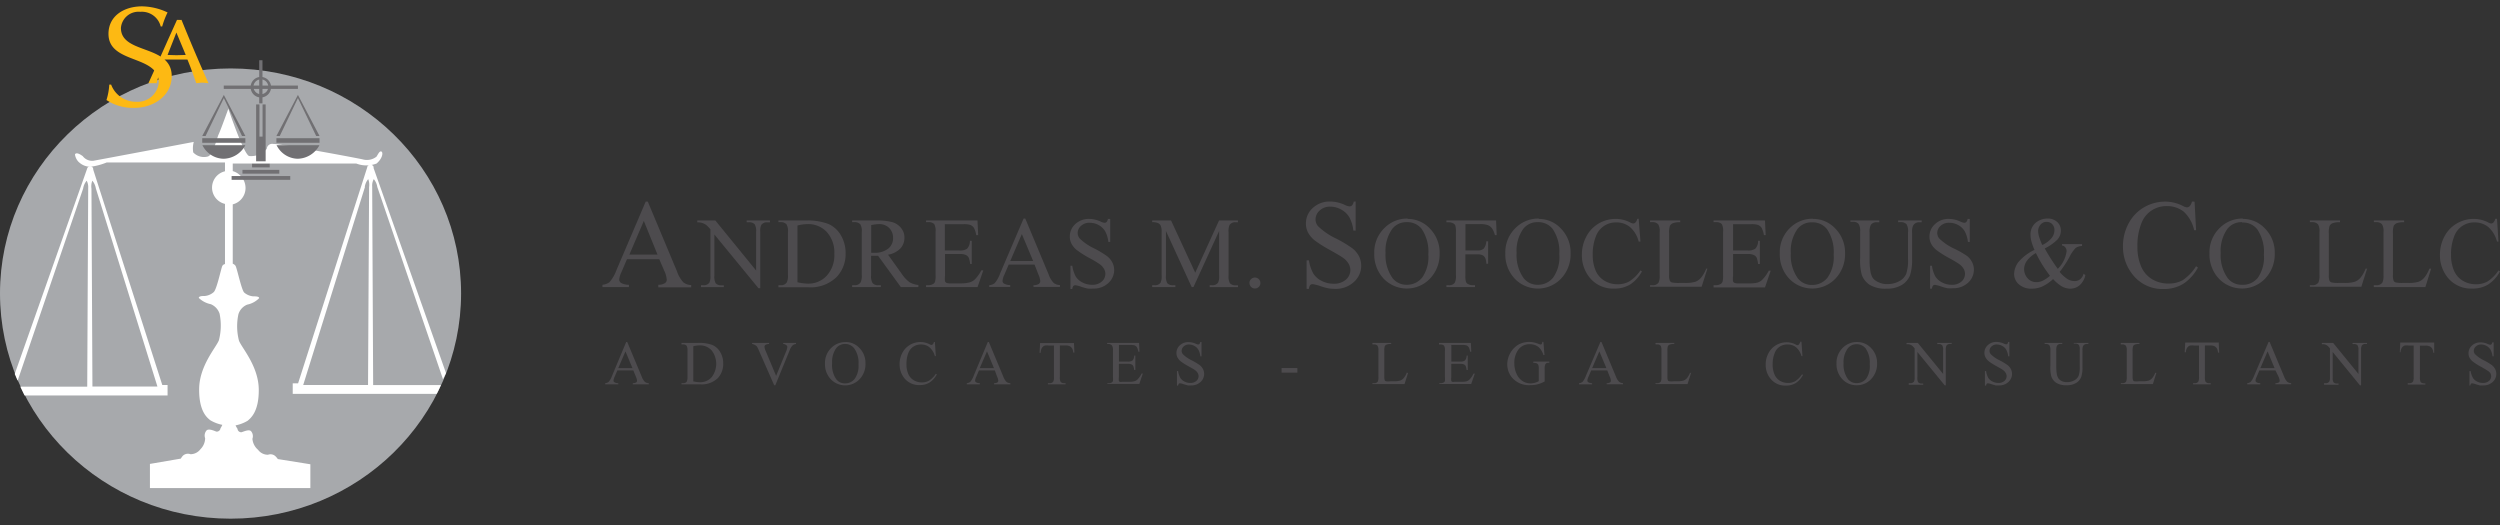 <svg id="Layer_1" data-name="Layer 1" xmlns="http://www.w3.org/2000/svg" viewBox="0 0 283.46 59.53"><rect x="0" y="0" width="283.46" height="59.53" fill="#333333" stroke="none"/><defs><style>.cls-1{fill:#4d4b4e;}.cls-2{fill:#a7a9ac;}.cls-3,.cls-4{fill:#fff;}.cls-4,.cls-5{fill-rule:evenodd;}.cls-5{fill:#fdb913;}.cls-6{fill:#717073;}</style></defs><title>Vector</title><path class="cls-1" d="M71.81,42H70l-0.32.74a1.18,1.18,0,0,0-.12.41,0.23,0.23,0,0,0,.1.19,0.88,0.88,0,0,0,.44.11v0.13H68.62V43.45A0.84,0.84,0,0,0,69,43.31a2.11,2.11,0,0,0,.39-0.68L71,38.78h0.12l1.63,3.9a1.8,1.8,0,0,0,.36.61,0.73,0.73,0,0,0,.45.16v0.13H71.75V43.45a0.71,0.71,0,0,0,.38-0.09,0.24,0.24,0,0,0,.1-0.19,1.48,1.48,0,0,0-.14-0.48Zm-0.1-.26-0.79-1.9-0.82,1.9h1.61Z"/><path class="cls-1" d="M77.27,43.58V43.45h0.18a0.46,0.46,0,0,0,.42-0.19,1.09,1.09,0,0,0,.08-0.51v-3a1,1,0,0,0-.1-0.55,0.51,0.51,0,0,0-.4-0.15H77.27V38.88h1.91a4.19,4.19,0,0,1,1.6.24,1.91,1.91,0,0,1,.88.8A2.45,2.45,0,0,1,82,41.21a2.35,2.35,0,0,1-.59,1.64,2.62,2.62,0,0,1-2,.73h-2.1Zm1.34-.34a3.59,3.59,0,0,0,.74.1,1.74,1.74,0,0,0,1.33-.56,2.48,2.48,0,0,0,0-3.06,1.78,1.78,0,0,0-1.36-.56,2.91,2.91,0,0,0-.71.1v4Z"/><path class="cls-1" d="M90.25,38.88V39a0.76,0.76,0,0,0-.38.16,1.43,1.43,0,0,0-.32.52l-1.64,4H87.78l-1.76-4a2.17,2.17,0,0,0-.19-0.38,0.6,0.6,0,0,0-.21-0.17A1,1,0,0,0,85.28,39V38.88H87.2V39a0.89,0.89,0,0,0-.42.11,0.25,0.25,0,0,0-.1.2,1.55,1.55,0,0,0,.16.54L88,42.62l1.11-2.72a1.81,1.81,0,0,0,.16-0.56,0.26,0.26,0,0,0-.1-0.19A0.66,0.66,0,0,0,88.86,39H88.8V38.88h1.45Z"/><path class="cls-1" d="M95.88,38.78a2.13,2.13,0,0,1,1.58.69,2.4,2.4,0,0,1,.67,1.73A2.47,2.47,0,0,1,97.46,43a2.26,2.26,0,0,1-3.26,0,2.47,2.47,0,0,1-.66-1.78,2.37,2.37,0,0,1,.76-1.82,2.24,2.24,0,0,1,1.58-.61M95.82,39a1.24,1.24,0,0,0-1,.47,2.64,2.64,0,0,0-.47,1.7A2.8,2.8,0,0,0,94.82,43a1.21,1.21,0,0,0,1,.47,1.36,1.36,0,0,0,1.09-.52,2.51,2.51,0,0,0,.43-1.63,2.83,2.83,0,0,0-.47-1.8A1.27,1.27,0,0,0,95.82,39"/><path class="cls-1" d="M106,38.78l0.11,1.6H106a2,2,0,0,0-.61-1,1.48,1.48,0,0,0-1-.32A1.48,1.48,0,0,0,103,40a3.34,3.34,0,0,0-.22,1.29,2.75,2.75,0,0,0,.2,1.1,1.54,1.54,0,0,0,.62.72,1.76,1.76,0,0,0,.93.25,1.63,1.63,0,0,0,.81-0.2,2.68,2.68,0,0,0,.77-0.78l0.11,0.07a2.45,2.45,0,0,1-.82.92,2.08,2.08,0,0,1-1.12.29,2.12,2.12,0,0,1-1.81-.87A2.47,2.47,0,0,1,102,41.3a2.71,2.71,0,0,1,.31-1.29,2.28,2.28,0,0,1,.87-0.91,2.33,2.33,0,0,1,1.21-.32,2.21,2.21,0,0,1,1,.25,0.55,0.55,0,0,0,.21.08,0.23,0.23,0,0,0,.16-0.07,0.51,0.51,0,0,0,.13-0.26H106Z"/><path class="cls-1" d="M112.8,42H111l-0.32.74a1.15,1.15,0,0,0-.12.41,0.23,0.23,0,0,0,.1.19,0.9,0.9,0,0,0,.44.11v0.13h-1.48V43.45a0.84,0.84,0,0,0,.38-0.14,2.13,2.13,0,0,0,.39-0.68L112,38.78h0.12l1.63,3.9a1.76,1.76,0,0,0,.36.61,0.73,0.73,0,0,0,.45.16v0.13h-1.85V43.45a0.72,0.72,0,0,0,.38-0.09,0.25,0.25,0,0,0,.1-0.19,1.46,1.46,0,0,0-.14-0.48Zm-0.1-.26-0.79-1.9-0.82,1.9h1.61Z"/><path class="cls-1" d="M121.77,38.88l0.05,1.1h-0.13a1.34,1.34,0,0,0-.1-0.42,0.7,0.7,0,0,0-.29-0.3,1,1,0,0,0-.47-0.09h-0.66v3.59a1,1,0,0,0,.09.54,0.52,0.52,0,0,0,.4.15h0.16v0.13h-2V43.45H119a0.48,0.48,0,0,0,.42-0.18,1,1,0,0,0,.08-0.5V39.18h-0.57a1.62,1.62,0,0,0-.47,0,0.65,0.65,0,0,0-.31.25A1,1,0,0,0,118,40h-0.13l0.06-1.1h3.83Z"/><path class="cls-1" d="M126.87,39.14V41h1a0.84,0.84,0,0,0,.53-0.12,0.78,0.78,0,0,0,.2-0.56h0.13v1.63h-0.13a1.93,1.93,0,0,0-.1-0.44,0.43,0.43,0,0,0-.2-0.19,1,1,0,0,0-.44-0.07h-1v1.55a1.51,1.51,0,0,0,0,.38,0.22,0.22,0,0,0,.1.11,0.59,0.59,0,0,0,.26,0h0.8a2.12,2.12,0,0,0,.58-0.06A0.82,0.82,0,0,0,129,43a2.66,2.66,0,0,0,.44-0.65h0.14l-0.4,1.18h-3.62V43.45h0.17a0.63,0.63,0,0,0,.31-0.08,0.27,0.27,0,0,0,.15-0.17,1.58,1.58,0,0,0,0-.45v-3a1,1,0,0,0-.09-0.55A0.54,0.54,0,0,0,125.7,39h-0.17V38.88h3.62l0.05,1h-0.13a1.63,1.63,0,0,0-.16-0.51,0.57,0.57,0,0,0-.26-0.21,1.64,1.64,0,0,0-.49-0.05h-1.29Z"/><path class="cls-1" d="M136.23,38.78V40.4h-0.13a2,2,0,0,0-.22-0.74,1.15,1.15,0,0,0-.46-0.44,1.28,1.28,0,0,0-.62-0.16,0.84,0.84,0,0,0-.59.22,0.67,0.67,0,0,0-.23.5,0.59,0.59,0,0,0,.15.39,3.77,3.77,0,0,0,1,.69,7.25,7.25,0,0,1,.9.54,1.35,1.35,0,0,1,.37.45,1.17,1.17,0,0,1,.13.54,1.21,1.21,0,0,1-.41.92,1.5,1.5,0,0,1-1.06.39,2.21,2.21,0,0,1-.38,0l-0.45-.13a2,2,0,0,0-.43-0.11,0.18,0.18,0,0,0-.14.05,0.41,0.41,0,0,0-.08.21h-0.13V42.07h0.13a2.29,2.29,0,0,0,.24.76,1.17,1.17,0,0,0,.46.42,1.45,1.45,0,0,0,.69.17,1,1,0,0,0,.68-0.23,0.71,0.71,0,0,0,.25-0.54,0.74,0.74,0,0,0-.1-0.35,1,1,0,0,0-.3-0.33c-0.09-.07-0.34-0.22-0.74-0.44a7.38,7.38,0,0,1-.86-0.54,1.46,1.46,0,0,1-.38-0.44,1.09,1.09,0,0,1-.13-0.53,1.16,1.16,0,0,1,.39-0.87,1.39,1.39,0,0,1,1-.36,2,2,0,0,1,.79.18,0.83,0.83,0,0,0,.27.09A0.21,0.21,0,0,0,136,39a0.42,0.42,0,0,0,.09-0.22h0.13Z"/><rect class="cls-1" x="145.31" y="41.73" width="1.79" height="0.52"/><path class="cls-1" d="M159.54,42.28l0.11,0-0.4,1.27h-3.64V43.45h0.18a0.47,0.47,0,0,0,.43-0.19,1.12,1.12,0,0,0,.07-0.51v-3a1,1,0,0,0-.1-0.55,0.51,0.51,0,0,0-.4-0.15h-0.18V38.88h2.13V39a1.32,1.32,0,0,0-.52.07,0.45,0.45,0,0,0-.21.18,1.59,1.59,0,0,0-.05.53v2.95a1,1,0,0,0,.05.39,0.27,0.27,0,0,0,.13.11,2.35,2.35,0,0,0,.54,0H158a2.51,2.51,0,0,0,.76-0.08,1,1,0,0,0,.4-0.28,2.27,2.27,0,0,0,.36-0.64"/><path class="cls-1" d="M164.56,39.14V41h1a0.84,0.84,0,0,0,.53-0.12,0.77,0.77,0,0,0,.2-0.56h0.13v1.63h-0.13a1.72,1.72,0,0,0-.1-0.44,0.42,0.42,0,0,0-.2-0.19,1,1,0,0,0-.44-0.07h-1v1.55a1.25,1.25,0,0,0,0,.38,0.22,0.22,0,0,0,.1.11,0.58,0.58,0,0,0,.26,0h0.8a2.13,2.13,0,0,0,.58-0.06,0.84,0.84,0,0,0,.35-0.22,2.65,2.65,0,0,0,.44-0.65h0.14l-0.41,1.18h-3.61V43.45h0.16a0.64,0.64,0,0,0,.32-0.08,0.27,0.27,0,0,0,.15-0.17,1.64,1.64,0,0,0,0-.45v-3a1,1,0,0,0-.09-0.55,0.55,0.55,0,0,0-.42-0.14h-0.16V38.88h3.61l0.05,1h-0.13a1.6,1.6,0,0,0-.16-0.51,0.56,0.56,0,0,0-.26-0.21,1.64,1.64,0,0,0-.49-0.05h-1.29Z"/><path class="cls-1" d="M175,38.78l0.12,1.48H175a2,2,0,0,0-.47-0.83,1.49,1.49,0,0,0-1.08-.4,1.53,1.53,0,0,0-1.36.71,2.55,2.55,0,0,0-.39,1.43,2.85,2.85,0,0,0,.26,1.23,1.81,1.81,0,0,0,.68.81,1.64,1.64,0,0,0,.86.26,1.92,1.92,0,0,0,.5-0.06,2,2,0,0,0,.47-0.19V41.83a1.33,1.33,0,0,0-.05-0.46,0.36,0.36,0,0,0-.17-0.17,1,1,0,0,0-.4-0.06V41h1.82v0.13h-0.09a0.39,0.39,0,0,0-.37.18,1.22,1.22,0,0,0-.07.51v1.43a3.21,3.21,0,0,1-1.65.42,2.5,2.5,0,0,1-2.06-.87,2.34,2.34,0,0,1-.53-1.51,2.65,2.65,0,0,1,1.27-2.22,2.62,2.62,0,0,1,1.68-.26,3.91,3.91,0,0,1,.59.18,0.94,0.94,0,0,0,.26.07,0.14,0.14,0,0,0,.11-0.06,0.52,0.52,0,0,0,.06-0.24H175Z"/><path class="cls-1" d="M182.24,42h-1.82l-0.32.74a1.15,1.15,0,0,0-.12.41,0.24,0.24,0,0,0,.1.19,0.9,0.9,0,0,0,.44.11v0.13h-1.48V43.45a0.84,0.84,0,0,0,.38-0.14,2.13,2.13,0,0,0,.39-0.68l1.65-3.86h0.12l1.63,3.9a1.83,1.83,0,0,0,.36.61,0.74,0.74,0,0,0,.45.16v0.13h-1.85V43.45a0.69,0.69,0,0,0,.38-0.09,0.24,0.24,0,0,0,.1-0.19,1.46,1.46,0,0,0-.14-0.48Zm-0.1-.26-0.8-1.9-0.82,1.9h1.61Z"/><path class="cls-1" d="M191.63,42.28l0.11,0-0.4,1.27h-3.63V43.45h0.18a0.47,0.47,0,0,0,.42-0.19,1.08,1.08,0,0,0,.07-0.51v-3a1,1,0,0,0-.09-0.55,0.51,0.51,0,0,0-.4-0.15h-0.18V38.88h2.13V39a1.31,1.31,0,0,0-.52.07,0.42,0.42,0,0,0-.21.18,1.58,1.58,0,0,0-.05.53v2.95a1,1,0,0,0,.05.39,0.24,0.24,0,0,0,.13.11,2.39,2.39,0,0,0,.54,0h0.34a2.53,2.53,0,0,0,.76-0.08,1,1,0,0,0,.4-0.28,2.3,2.3,0,0,0,.36-0.64"/><path class="cls-1" d="M204.26,38.78l0.11,1.6h-0.11a2,2,0,0,0-.61-1,1.49,1.49,0,0,0-1-.32,1.48,1.48,0,0,0-1.44,1,3.34,3.34,0,0,0-.22,1.29,2.7,2.7,0,0,0,.21,1.1,1.52,1.52,0,0,0,.61.72,1.76,1.76,0,0,0,.93.25,1.65,1.65,0,0,0,.81-0.2,2.65,2.65,0,0,0,.77-0.78l0.11,0.07a2.49,2.49,0,0,1-.82.92,2.09,2.09,0,0,1-1.12.29,2.12,2.12,0,0,1-1.81-.87,2.46,2.46,0,0,1-.48-1.52,2.73,2.73,0,0,1,.32-1.29,2.29,2.29,0,0,1,.87-0.91,2.32,2.32,0,0,1,1.21-.32,2.2,2.2,0,0,1,1,.25,0.58,0.58,0,0,0,.21.08A0.23,0.23,0,0,0,204,39a0.54,0.54,0,0,0,.13-0.26h0.12Z"/><path class="cls-1" d="M210.57,38.78a2.14,2.14,0,0,1,1.59.69,2.4,2.4,0,0,1,.67,1.73,2.47,2.47,0,0,1-.67,1.78,2.19,2.19,0,0,1-1.64.7,2.16,2.16,0,0,1-1.63-.69,2.47,2.47,0,0,1-.66-1.78,2.37,2.37,0,0,1,.76-1.82,2.25,2.25,0,0,1,1.58-.61m-0.06.25a1.23,1.23,0,0,0-1,.47,2.63,2.63,0,0,0-.48,1.7,2.77,2.77,0,0,0,.49,1.77,1.21,1.21,0,0,0,1,.47,1.36,1.36,0,0,0,1.09-.52A2.51,2.51,0,0,0,212,41.3a2.84,2.84,0,0,0-.47-1.8,1.28,1.28,0,0,0-1.05-.47"/><path class="cls-1" d="M216.18,38.88h1.27l2.87,3.52V39.7a0.94,0.94,0,0,0-.1-0.54,0.51,0.51,0,0,0-.4-0.15h-0.16V38.88h1.63V39h-0.17a0.47,0.47,0,0,0-.42.18,1,1,0,0,0-.08.51v4H220.5l-3.1-3.78v2.89a1,1,0,0,0,.09.54,0.52,0.52,0,0,0,.4.15h0.17v0.13h-1.64V43.45h0.17a0.48,0.48,0,0,0,.42-0.18,1,1,0,0,0,.08-0.5V39.5a2,2,0,0,0-.31-0.32,1.12,1.12,0,0,0-.31-0.14,1.17,1.17,0,0,0-.3,0V38.88Z"/><path class="cls-1" d="M227.83,38.78V40.4h-0.13a2.05,2.05,0,0,0-.22-0.74,1.15,1.15,0,0,0-.46-0.44,1.28,1.28,0,0,0-.61-0.16,0.84,0.84,0,0,0-.6.22,0.67,0.67,0,0,0-.23.5,0.59,0.59,0,0,0,.15.39,3.77,3.77,0,0,0,1,.69,7,7,0,0,1,.9.54,1.32,1.32,0,0,1,.37.45,1.17,1.17,0,0,1,.13.54,1.21,1.21,0,0,1-.41.92,1.49,1.49,0,0,1-1.06.39,2.28,2.28,0,0,1-.39,0l-0.44-.13a2,2,0,0,0-.42-0.11,0.18,0.18,0,0,0-.14.05,0.43,0.43,0,0,0-.08.21h-0.13V42.07h0.13a2.29,2.29,0,0,0,.24.76,1.16,1.16,0,0,0,.47.42,1.44,1.44,0,0,0,.69.17,1,1,0,0,0,.68-0.23,0.71,0.71,0,0,0,.25-0.54,0.72,0.72,0,0,0-.1-0.35,1,1,0,0,0-.29-0.33c-0.09-.07-0.33-0.22-0.74-0.44a7.34,7.34,0,0,1-.86-0.54,1.43,1.43,0,0,1-.39-0.44A1.1,1.1,0,0,1,225,40a1.15,1.15,0,0,1,.39-0.87,1.38,1.38,0,0,1,1-.36,2,2,0,0,1,.79.18,0.83,0.83,0,0,0,.27.09,0.21,0.21,0,0,0,.15-0.05,0.42,0.42,0,0,0,.09-0.22h0.13Z"/><path class="cls-1" d="M235.13,39V38.88h1.66V39h-0.17a0.47,0.47,0,0,0-.43.23,1.05,1.05,0,0,0-.07.5v1.9a3.38,3.38,0,0,1-.14,1.1,1.36,1.36,0,0,1-.55.67,2,2,0,0,1-1.11.28,2.11,2.11,0,0,1-1.17-.27,1.45,1.45,0,0,1-.56-0.72,3.88,3.88,0,0,1-.11-1.16V39.71a0.91,0.91,0,0,0-.12-0.57A0.49,0.49,0,0,0,232,39h-0.17V38.88h2V39h-0.18a0.46,0.46,0,0,0-.41.18,1,1,0,0,0-.09.52v2a4.24,4.24,0,0,0,.05.63,1.32,1.32,0,0,0,.18.55,1,1,0,0,0,.37.32,1.31,1.31,0,0,0,.61.13,1.66,1.66,0,0,0,.82-0.2,1.08,1.08,0,0,0,.5-0.51,3,3,0,0,0,.13-1.06v-1.9a1,1,0,0,0-.1-0.55,0.51,0.51,0,0,0-.4-0.15h-0.18Z"/><path class="cls-1" d="M244.39,42.28l0.11,0-0.4,1.27h-3.63V43.45h0.18a0.47,0.47,0,0,0,.42-0.19,1.15,1.15,0,0,0,.07-0.51v-3a1,1,0,0,0-.1-0.55,0.51,0.51,0,0,0-.4-0.15h-0.18V38.88h2.12V39a1.32,1.32,0,0,0-.52.07,0.42,0.42,0,0,0-.2.18,1.54,1.54,0,0,0-.06.53v2.95a1,1,0,0,0,.06.39,0.24,0.24,0,0,0,.13.11,2.36,2.36,0,0,0,.54,0h0.34a2.52,2.52,0,0,0,.76-0.08,1,1,0,0,0,.4-0.28,2.47,2.47,0,0,0,.36-0.64"/><path class="cls-1" d="M251.57,38.88l0.05,1.1h-0.13a1.39,1.39,0,0,0-.1-0.42,0.69,0.69,0,0,0-.29-0.3,1,1,0,0,0-.47-0.09H250v3.59a1,1,0,0,0,.09.54,0.53,0.53,0,0,0,.41.15h0.16v0.13h-2V43.45h0.17a0.47,0.47,0,0,0,.42-0.18,1,1,0,0,0,.08-0.5V39.18h-0.56a1.66,1.66,0,0,0-.47,0,0.66,0.66,0,0,0-.31.25,1,1,0,0,0-.15.51h-0.13l0.06-1.1h3.83Z"/><path class="cls-1" d="M258,42h-1.82l-0.32.74a1.13,1.13,0,0,0-.12.41,0.23,0.23,0,0,0,.1.19,0.88,0.88,0,0,0,.44.11v0.13h-1.48V43.45a0.85,0.85,0,0,0,.38-0.14,2.13,2.13,0,0,0,.39-0.68l1.65-3.86h0.12l1.63,3.9a1.77,1.77,0,0,0,.36.61,0.73,0.73,0,0,0,.45.16v0.13H258V43.45a0.72,0.72,0,0,0,.38-0.09,0.24,0.24,0,0,0,.1-0.19,1.49,1.49,0,0,0-.14-0.48Zm-0.1-.26-0.79-1.9-0.82,1.9h1.61Z"/><path class="cls-1" d="M263.27,38.88h1.27l2.87,3.52V39.7a0.9,0.9,0,0,0-.1-0.54,0.5,0.5,0,0,0-.4-0.15h-0.17V38.88h1.64V39h-0.17a0.47,0.47,0,0,0-.42.18,1.06,1.06,0,0,0-.08.51v4h-0.13l-3.09-3.78v2.89a1,1,0,0,0,.09.54,0.52,0.52,0,0,0,.4.15h0.17v0.13h-1.64V43.45h0.17a0.47,0.47,0,0,0,.42-0.18,1,1,0,0,0,.08-0.5V39.5a2.05,2.05,0,0,0-.31-0.32,1.19,1.19,0,0,0-.31-0.14,1.17,1.17,0,0,0-.3,0V38.88Z"/><path class="cls-1" d="M276,38.88L276,40H275.9a1.32,1.32,0,0,0-.1-0.42,0.66,0.66,0,0,0-.29-0.3,1,1,0,0,0-.47-0.09h-0.66v3.59a1,1,0,0,0,.09.54,0.52,0.52,0,0,0,.4.15H275v0.13h-2V43.45h0.17a0.47,0.47,0,0,0,.42-0.18,1,1,0,0,0,.08-0.5V39.18h-0.56a1.65,1.65,0,0,0-.47,0,0.66,0.66,0,0,0-.31.25,1.07,1.07,0,0,0-.15.51H272.1l0.05-1.1H276Z"/><path class="cls-1" d="M282.74,38.78V40.4h-0.13a2.08,2.08,0,0,0-.22-0.74,1.16,1.16,0,0,0-.46-0.44,1.27,1.27,0,0,0-.62-0.16,0.84,0.84,0,0,0-.59.22,0.68,0.68,0,0,0-.23.5,0.59,0.59,0,0,0,.15.39,3.8,3.8,0,0,0,1,.69,7.26,7.26,0,0,1,.9.54,1.35,1.35,0,0,1,.37.45,1.18,1.18,0,0,1,.13.54,1.21,1.21,0,0,1-.41.92,1.51,1.51,0,0,1-1.07.39,2.24,2.24,0,0,1-.39,0l-0.44-.13a2.05,2.05,0,0,0-.43-0.11,0.18,0.18,0,0,0-.13.05,0.4,0.4,0,0,0-.08.21H280V42.07h0.13a2.28,2.28,0,0,0,.25.76,1.15,1.15,0,0,0,.46.42,1.46,1.46,0,0,0,.69.17,1,1,0,0,0,.68-0.23,0.71,0.71,0,0,0,.25-0.54,0.75,0.75,0,0,0-.1-0.35A1.09,1.09,0,0,0,282,42c-0.09-.07-0.34-0.22-0.74-0.44a6.72,6.72,0,0,1-.85-0.54,1.47,1.47,0,0,1-.39-0.44,1.1,1.1,0,0,1-.13-0.53,1.16,1.16,0,0,1,.39-0.87,1.39,1.39,0,0,1,1-.36,2,2,0,0,1,.79.18,0.86,0.86,0,0,0,.27.09,0.22,0.22,0,0,0,.15-0.05,0.45,0.45,0,0,0,.09-0.22h0.13Z"/><path class="cls-1" d="M74.75,29.39H71.09l-0.64,1.49a2.38,2.38,0,0,0-.24.82,0.48,0.48,0,0,0,.21.38,1.8,1.8,0,0,0,.89.21v0.26h-3V32.29A1.63,1.63,0,0,0,69.1,32a4.26,4.26,0,0,0,.79-1.36l3.32-7.78h0.24l3.29,7.86A3.64,3.64,0,0,0,77.47,32a1.48,1.48,0,0,0,.9.32v0.26H74.64V32.29a1.4,1.4,0,0,0,.76-0.19,0.48,0.48,0,0,0,.2-0.39,2.87,2.87,0,0,0-.28-1Zm-0.2-.52L73,25.05l-1.64,3.82h3.25Z"/><path class="cls-1" d="M79.06,25h2.05l4.62,5.67V26.3a1.52,1.52,0,0,0-.16-0.87,0.83,0.83,0,0,0-.65-0.23H84.66V25H87.3v0.21H87a0.76,0.76,0,0,0-.68.29,1.65,1.65,0,0,0-.12.81v6.37H86l-5-6.09v4.66a1.53,1.53,0,0,0,.15.87,0.83,0.83,0,0,0,.65.23h0.27v0.21H79.48V32.34h0.26a0.77,0.77,0,0,0,.69-0.29,1.69,1.69,0,0,0,.12-0.81V26a3.54,3.54,0,0,0-.5-0.51,1.91,1.91,0,0,0-.5-0.23,1.78,1.78,0,0,0-.49-0.05V25Z"/><path class="cls-1" d="M88.26,32.55V32.34h0.28A0.75,0.75,0,0,0,89.22,32a1.72,1.72,0,0,0,.12-0.83V26.33a1.54,1.54,0,0,0-.16-0.89,0.82,0.82,0,0,0-.65-0.25H88.26V25h3.08a6.75,6.75,0,0,1,2.58.39,3.08,3.08,0,0,1,1.42,1.28,4,4,0,0,1,.54,2.08,3.78,3.78,0,0,1-1,2.64,4.22,4.22,0,0,1-3.28,1.18H88.26ZM90.41,32a5.66,5.66,0,0,0,1.19.16,2.82,2.82,0,0,0,2.15-.91,3.45,3.45,0,0,0,.85-2.47,3.45,3.45,0,0,0-.85-2.47,2.87,2.87,0,0,0-2.19-.9,4.73,4.73,0,0,0-1.14.16V32Z"/><path class="cls-1" d="M104.14,32.55h-2L99.56,29H98.77v2.2a1.55,1.55,0,0,0,.16.89,0.79,0.79,0,0,0,.64.25h0.3v0.21H96.62V32.34H96.9A0.76,0.76,0,0,0,97.59,32a1.77,1.77,0,0,0,.12-0.82V26.33a1.53,1.53,0,0,0-.16-0.89,0.82,0.82,0,0,0-.65-0.25H96.62V25h2.75a6.64,6.64,0,0,1,1.78.18,2,2,0,0,1,1,.65,1.69,1.69,0,0,1,.4,1.12,1.77,1.77,0,0,1-.45,1.21,2.55,2.55,0,0,1-1.41.72L102.21,31a3.91,3.91,0,0,0,.92,1,2.33,2.33,0,0,0,1,.31v0.21Zm-5.37-3.89h0.31a2.46,2.46,0,0,0,1.63-.47,1.5,1.5,0,0,0,.55-1.19,1.56,1.56,0,0,0-.44-1.15,1.58,1.58,0,0,0-1.17-.44,5,5,0,0,0-.87.11v3.14Z"/><path class="cls-1" d="M107.13,25.4v3h1.66a1.35,1.35,0,0,0,.86-0.2,1.26,1.26,0,0,0,.32-0.9h0.21v2.63H110a2.89,2.89,0,0,0-.16-0.71,0.71,0.71,0,0,0-.33-0.31,1.67,1.67,0,0,0-.7-0.11h-1.66v2.49a2.27,2.27,0,0,0,0,.61,0.34,0.34,0,0,0,.16.17,1,1,0,0,0,.42.06H109A3.54,3.54,0,0,0,110,32a1.39,1.39,0,0,0,.56-0.35,4.25,4.25,0,0,0,.71-1h0.22l-0.65,1.9H105V32.34h0.27a1.08,1.08,0,0,0,.51-0.13,0.48,0.48,0,0,0,.24-0.27,2.58,2.58,0,0,0,.06-0.73V26.3a1.62,1.62,0,0,0-.15-0.89,0.86,0.86,0,0,0-.67-0.22H105V25h5.83l0.08,1.66h-0.22a2.62,2.62,0,0,0-.26-0.82,0.88,0.88,0,0,0-.42-0.34,2.46,2.46,0,0,0-.79-0.08h-2.07Z"/><path class="cls-1" d="M117.3,30h-2.93l-0.51,1.19a1.89,1.89,0,0,0-.19.66,0.38,0.38,0,0,0,.16.3,1.43,1.43,0,0,0,.71.17v0.21h-2.38V32.34a1.28,1.28,0,0,0,.61-0.22A3.45,3.45,0,0,0,113.4,31l2.66-6.22h0.19l2.63,6.29a2.85,2.85,0,0,0,.58,1,1.17,1.17,0,0,0,.72.25v0.21h-3V32.34a1.11,1.11,0,0,0,.61-0.15,0.39,0.39,0,0,0,.16-0.31,2.29,2.29,0,0,0-.22-0.78Zm-0.16-.41-1.28-3.05-1.31,3.05h2.6Z"/><path class="cls-1" d="M125.88,24.82v2.61h-0.21a3.24,3.24,0,0,0-.36-1.2,1.89,1.89,0,0,0-.74-0.71,2.05,2.05,0,0,0-1-.26,1.35,1.35,0,0,0-1,.35,1.08,1.08,0,0,0-.38.81,1,1,0,0,0,.24.63,6.1,6.1,0,0,0,1.64,1.12,11.36,11.36,0,0,1,1.45.87,2.12,2.12,0,0,1,.6.72,1.89,1.89,0,0,1,.21.86,2,2,0,0,1-.67,1.48,2.41,2.41,0,0,1-1.71.62,3.73,3.73,0,0,1-.62,0,6.74,6.74,0,0,1-.72-0.2,3.16,3.16,0,0,0-.69-0.18,0.3,0.3,0,0,0-.22.09,0.66,0.66,0,0,0-.12.34h-0.21V30.13h0.21a3.7,3.7,0,0,0,.39,1.22,1.89,1.89,0,0,0,.75.67,2.33,2.33,0,0,0,1.11.27,1.58,1.58,0,0,0,1.1-.37,1.14,1.14,0,0,0,.4-0.87,1.18,1.18,0,0,0-.15-0.56,1.67,1.67,0,0,0-.48-0.53,13.29,13.29,0,0,0-1.19-.71,11.41,11.41,0,0,1-1.38-.87,2.36,2.36,0,0,1-.62-0.71,1.76,1.76,0,0,1-.21-0.86,1.86,1.86,0,0,1,.62-1.4,2.23,2.23,0,0,1,1.59-.59,3.19,3.19,0,0,1,1.28.3,1.33,1.33,0,0,0,.44.14,0.33,0.33,0,0,0,.24-0.09,0.7,0.7,0,0,0,.15-0.35h0.21Z"/><path class="cls-1" d="M135.12,32.55l-2.92-6.36v5.05a1.56,1.56,0,0,0,.15.87,0.83,0.83,0,0,0,.65.23h0.27v0.21h-2.63V32.34h0.27a0.77,0.77,0,0,0,.68-0.29,1.68,1.68,0,0,0,.12-0.81V26.3a1.74,1.74,0,0,0-.11-0.73,0.61,0.61,0,0,0-.29-0.27,1.54,1.54,0,0,0-.67-0.11V25h2.14l2.74,5.92,2.7-5.92h2.14V25.2H140.1a0.77,0.77,0,0,0-.68.29,1.67,1.67,0,0,0-.12.82v4.94a1.5,1.5,0,0,0,.16.87,0.83,0.83,0,0,0,.65.23h0.26v0.21h-3.21V32.34h0.27a0.76,0.76,0,0,0,.68-0.29,1.67,1.67,0,0,0,.12-0.81V26.19l-2.91,6.36h-0.19Z"/><path class="cls-1" d="M142.29,31.47a0.62,0.62,0,1,1-.62.62,0.59,0.59,0,0,1,.18-0.44,0.61,0.61,0,0,1,.44-0.18"/><path class="cls-1" d="M153.71,22.88v3.27h-0.26a4.09,4.09,0,0,0-.45-1.5,2.33,2.33,0,0,0-.93-0.89,2.53,2.53,0,0,0-1.24-.33,1.69,1.69,0,0,0-1.2.44,1.35,1.35,0,0,0-.47,1,1.18,1.18,0,0,0,.3.79,7.65,7.65,0,0,0,2.06,1.4,14,14,0,0,1,1.81,1.09,2.74,2.74,0,0,1,.75.89,2.39,2.39,0,0,1,.26,1.08,2.45,2.45,0,0,1-.83,1.85,3,3,0,0,1-2.14.78,4.49,4.49,0,0,1-.77-0.06,7.81,7.81,0,0,1-.9-0.25,4.09,4.09,0,0,0-.86-0.22,0.36,0.36,0,0,0-.28.1,0.83,0.83,0,0,0-.15.43h-0.26V29.52h0.26A4.59,4.59,0,0,0,148.9,31a2.32,2.32,0,0,0,.94.84,2.92,2.92,0,0,0,1.38.33,2,2,0,0,0,1.38-.46,1.43,1.43,0,0,0,.51-1.09,1.5,1.5,0,0,0-.19-0.7,2.15,2.15,0,0,0-.6-0.66c-0.18-.14-0.68-0.44-1.48-0.89a14,14,0,0,1-1.73-1.08,2.93,2.93,0,0,1-.78-0.89,2.21,2.21,0,0,1-.26-1.07,2.33,2.33,0,0,1,.78-1.75,2.8,2.8,0,0,1,2-.73,4,4,0,0,1,1.6.37,1.64,1.64,0,0,0,.55.18,0.4,0.4,0,0,0,.3-0.11,0.83,0.83,0,0,0,.19-0.43h0.26Z"/><path class="cls-1" d="M159.6,24.82a3.43,3.43,0,0,1,2.55,1.12,3.87,3.87,0,0,1,1.08,2.79,4,4,0,0,1-1.09,2.86,3.64,3.64,0,0,1-5.26,0,4,4,0,0,1-1.06-2.87,3.83,3.83,0,0,1,1.23-2.94,3.62,3.62,0,0,1,2.55-1m-0.1.41a2,2,0,0,0-1.63.75,4.26,4.26,0,0,0-.77,2.74,4.48,4.48,0,0,0,.79,2.85,2,2,0,0,0,1.61.76,2.2,2.2,0,0,0,1.76-.83,4.06,4.06,0,0,0,.69-2.62,4.59,4.59,0,0,0-.76-2.89,2.06,2.06,0,0,0-1.7-.76"/><path class="cls-1" d="M166.16,25.4v3h1.38a1,1,0,0,0,.69-0.21,1.4,1.4,0,0,0,.29-0.83h0.21V29.9h-0.21a1.49,1.49,0,0,0-.12-0.65,0.7,0.7,0,0,0-.3-0.31,1.24,1.24,0,0,0-.57-0.1h-1.38v2.37a2.53,2.53,0,0,0,.07.76,0.49,0.49,0,0,0,.24.24,1.05,1.05,0,0,0,.51.13h0.27v0.21H164V32.34h0.26a0.8,0.8,0,0,0,.68-0.27,1.68,1.68,0,0,0,.14-0.86V26.33a2.54,2.54,0,0,0-.07-0.76,0.5,0.5,0,0,0-.23-0.24,1.06,1.06,0,0,0-.52-0.13H164V25h5.63l0.07,1.66h-0.2a2.27,2.27,0,0,0-.34-0.78,1.12,1.12,0,0,0-.48-0.36,2.51,2.51,0,0,0-.87-0.11h-1.67Z"/><path class="cls-1" d="M174.5,24.82A3.43,3.43,0,0,1,177,25.93a3.86,3.86,0,0,1,1.08,2.79A4,4,0,0,1,177,31.59a3.63,3.63,0,0,1-5.26,0,4,4,0,0,1-1.06-2.87,3.83,3.83,0,0,1,1.23-2.94,3.63,3.63,0,0,1,2.55-1m-0.11.41a2,2,0,0,0-1.63.75,4.26,4.26,0,0,0-.76,2.74,4.49,4.49,0,0,0,.79,2.85,2,2,0,0,0,1.6.76,2.19,2.19,0,0,0,1.76-.83,4,4,0,0,0,.69-2.62,4.58,4.58,0,0,0-.76-2.89,2.06,2.06,0,0,0-1.7-.76"/><path class="cls-1" d="M185.8,24.82L186,27.39H185.8a3.22,3.22,0,0,0-1-1.66,2.39,2.39,0,0,0-1.54-.51,2.39,2.39,0,0,0-2.32,1.6,5.43,5.43,0,0,0-.35,2.08,4.43,4.43,0,0,0,.33,1.78,2.49,2.49,0,0,0,1,1.15,2.84,2.84,0,0,0,1.51.4,2.63,2.63,0,0,0,1.3-.32A4.3,4.3,0,0,0,186,30.66l0.17,0.11a4,4,0,0,1-1.33,1.48,3.36,3.36,0,0,1-1.8.47,3.4,3.4,0,0,1-2.91-1.39,4,4,0,0,1-.77-2.44,4.34,4.34,0,0,1,.51-2.08,3.65,3.65,0,0,1,1.4-1.47,3.76,3.76,0,0,1,1.94-.52,3.57,3.57,0,0,1,1.62.4,0.89,0.89,0,0,0,.34.12,0.35,0.35,0,0,0,.26-0.11,0.84,0.84,0,0,0,.21-0.42h0.2Z"/><path class="cls-1" d="M193.41,30.46l0.18,0-0.65,2.05h-5.85V32.34h0.28a0.76,0.76,0,0,0,.69-0.31,1.8,1.8,0,0,0,.12-0.82V26.33a1.54,1.54,0,0,0-.16-0.89,0.82,0.82,0,0,0-.65-0.25h-0.28V25h3.42V25.2a2.1,2.1,0,0,0-.84.11,0.68,0.68,0,0,0-.33.3,2.45,2.45,0,0,0-.09.85v4.75a1.56,1.56,0,0,0,.09.64,0.41,0.41,0,0,0,.21.17,3.49,3.49,0,0,0,.87.06H191a3.92,3.92,0,0,0,1.22-.13,1.56,1.56,0,0,0,.64-0.45,3.71,3.71,0,0,0,.58-1"/><path class="cls-1" d="M196.5,25.4v3h1.66a1.34,1.34,0,0,0,.86-0.2,1.25,1.25,0,0,0,.32-0.9h0.2v2.63h-0.2a3,3,0,0,0-.16-0.71,0.71,0.71,0,0,0-.33-0.31,1.68,1.68,0,0,0-.7-0.11H196.5v2.49a2.27,2.27,0,0,0,0,.61,0.37,0.37,0,0,0,.15.17,1,1,0,0,0,.42.06h1.28a3.53,3.53,0,0,0,.93-0.09,1.39,1.39,0,0,0,.56-0.35,4.3,4.3,0,0,0,.71-1h0.22l-0.65,1.9h-5.83V32.34h0.27a1.08,1.08,0,0,0,.51-0.13,0.48,0.48,0,0,0,.24-0.27,2.79,2.79,0,0,0,.06-0.73V26.3a1.62,1.62,0,0,0-.14-0.89,0.86,0.86,0,0,0-.67-0.22h-0.27V25h5.83l0.08,1.66H200a2.56,2.56,0,0,0-.26-0.82,0.88,0.88,0,0,0-.42-0.34,2.45,2.45,0,0,0-.79-0.08H196.5Z"/><path class="cls-1" d="M205.57,24.82a3.43,3.43,0,0,1,2.55,1.12,3.86,3.86,0,0,1,1.08,2.79,4,4,0,0,1-1.09,2.86,3.63,3.63,0,0,1-5.25,0,4,4,0,0,1-1.06-2.87A3.82,3.82,0,0,1,203,25.8a3.62,3.62,0,0,1,2.55-1m-0.11.41a2,2,0,0,0-1.63.75,4.27,4.27,0,0,0-.76,2.74,4.5,4.5,0,0,0,.79,2.85,2,2,0,0,0,1.61.76,2.19,2.19,0,0,0,1.76-.83,4.05,4.05,0,0,0,.7-2.62,4.57,4.57,0,0,0-.77-2.89,2.05,2.05,0,0,0-1.69-.76"/><path class="cls-1" d="M215.22,25.2V25h2.67V25.2h-0.28a0.77,0.77,0,0,0-.69.37,1.71,1.71,0,0,0-.12.8v3.07a5.45,5.45,0,0,1-.23,1.76,2.22,2.22,0,0,1-.89,1.08,3.17,3.17,0,0,1-1.8.45A3.4,3.4,0,0,1,212,32.3a2.33,2.33,0,0,1-.91-1.15,6.44,6.44,0,0,1-.18-1.86v-3a1.49,1.49,0,0,0-.19-0.92,0.79,0.79,0,0,0-.62-0.22h-0.29V25h3.27V25.2h-0.29a0.76,0.76,0,0,0-.67.3,1.68,1.68,0,0,0-.14.84v3.3a6.87,6.87,0,0,0,.08,1,2.09,2.09,0,0,0,.29.89A1.56,1.56,0,0,0,213,32a2.1,2.1,0,0,0,1,.21,2.71,2.71,0,0,0,1.33-.32,1.74,1.74,0,0,0,.8-0.83,4.85,4.85,0,0,0,.21-1.71V26.33a1.53,1.53,0,0,0-.16-0.89,0.8,0.8,0,0,0-.64-0.25h-0.28Z"/><path class="cls-1" d="M223.34,24.82v2.61h-0.21a3.21,3.21,0,0,0-.36-1.2,1.89,1.89,0,0,0-.74-0.71,2,2,0,0,0-1-.26,1.35,1.35,0,0,0-1,.35,1.08,1.08,0,0,0-.38.81,1,1,0,0,0,.24.63,6.11,6.11,0,0,0,1.64,1.12A11.21,11.21,0,0,1,223,29a2.11,2.11,0,0,1,.6.72,1.88,1.88,0,0,1,.21.86,2,2,0,0,1-.67,1.48,2.41,2.41,0,0,1-1.72.62,3.72,3.72,0,0,1-.62,0,6.9,6.9,0,0,1-.72-0.2,3.17,3.17,0,0,0-.69-0.18,0.29,0.29,0,0,0-.22.09,0.66,0.66,0,0,0-.12.34h-0.21V30.13h0.21a3.68,3.68,0,0,0,.39,1.22,1.89,1.89,0,0,0,.75.67,2.32,2.32,0,0,0,1.11.27,1.57,1.57,0,0,0,1.1-.37,1.14,1.14,0,0,0,.4-0.87,1.17,1.17,0,0,0-.15-0.56,1.68,1.68,0,0,0-.48-0.53,12.71,12.71,0,0,0-1.19-.71,11.39,11.39,0,0,1-1.38-.87,2.33,2.33,0,0,1-.62-0.71,1.75,1.75,0,0,1-.21-0.86,1.86,1.86,0,0,1,.63-1.4,2.22,2.22,0,0,1,1.59-.59,3.2,3.2,0,0,1,1.28.3,1.35,1.35,0,0,0,.44.14,0.33,0.33,0,0,0,.24-0.09,0.71,0.71,0,0,0,.15-0.35h0.21Z"/><path class="cls-1" d="M233.73,27.68h2.34v0.21a1.37,1.37,0,0,0-.72.22,4.07,4.07,0,0,0-.72,1.06,11.85,11.85,0,0,1-1.1,1.66,4,4,0,0,0,.89.81,1.55,1.55,0,0,0,.79.23,1,1,0,0,0,.65-0.21,1.14,1.14,0,0,0,.38-0.62l0.21,0.15a2.15,2.15,0,0,1-.66,1.16,1.63,1.63,0,0,1-1.07.38,2,2,0,0,1-.93-0.25,4.3,4.3,0,0,1-1-.84,4.77,4.77,0,0,1-1.24.85,3,3,0,0,1-1.18.24,2.09,2.09,0,0,1-1.46-.49,1.53,1.53,0,0,1-.54-1.17,2.31,2.31,0,0,1,.48-1.35,5.43,5.43,0,0,1,1.83-1.39,6.29,6.29,0,0,1-.36-1,2.83,2.83,0,0,1-.09-0.71,1.68,1.68,0,0,1,.7-1.45,2.09,2.09,0,0,1,1.24-.39,1.52,1.52,0,0,1,1.08.39,1.28,1.28,0,0,1,.42,1,1.5,1.5,0,0,1-.4,1,5.28,5.28,0,0,1-1.43,1,22,22,0,0,0,1.48,2.31,3.42,3.42,0,0,0,1-2,0.69,0.69,0,0,0-.17-0.46,0.52,0.52,0,0,0-.35-0.18V27.68Zm-1.27,3.63q-0.74-1-1-1.47c-0.19-.31-0.4-0.69-0.62-1.15a3.21,3.21,0,0,0-1,.85,1.67,1.67,0,0,0-.34,1,1.56,1.56,0,0,0,.39,1,1.29,1.29,0,0,0,1,.45,1.7,1.7,0,0,0,.68-0.14,4,4,0,0,0,.89-0.6m-0.86-3.49a2.94,2.94,0,0,0,1-.75,1.44,1.44,0,0,0,.34-0.93,0.93,0.93,0,0,0-.25-0.66,0.82,0.82,0,0,0-.62-0.26,0.85,0.85,0,0,0-.73.34,1.12,1.12,0,0,0-.25.66,2.24,2.24,0,0,0,.09.61,9.13,9.13,0,0,0,.37,1"/><path class="cls-1" d="M248.83,22.88L249,26.1h-0.22A4,4,0,0,0,247.6,24a3,3,0,0,0-1.92-.63,3,3,0,0,0-2.9,2,6.79,6.79,0,0,0-.43,2.6,5.53,5.53,0,0,0,.41,2.22A3.1,3.1,0,0,0,244,31.65a3.55,3.55,0,0,0,1.88.5,3.26,3.26,0,0,0,1.62-.39A5.36,5.36,0,0,0,249,30.19l0.21,0.14a5,5,0,0,1-1.66,1.85,4.19,4.19,0,0,1-2.25.59A4.27,4.27,0,0,1,241.71,31a5,5,0,0,1-1-3.05,5.43,5.43,0,0,1,.63-2.6,4.59,4.59,0,0,1,1.75-1.84,4.72,4.72,0,0,1,2.43-.65,4.42,4.42,0,0,1,2,.5,1.12,1.12,0,0,0,.42.15,0.45,0.45,0,0,0,.33-0.13,1.06,1.06,0,0,0,.26-0.52h0.24Z"/><path class="cls-1" d="M254.29,24.82a3.43,3.43,0,0,1,2.55,1.12,3.85,3.85,0,0,1,1.08,2.79,4,4,0,0,1-1.09,2.86,3.63,3.63,0,0,1-5.25,0,4,4,0,0,1-1.06-2.87,3.83,3.83,0,0,1,1.23-2.94,3.63,3.63,0,0,1,2.55-1m-0.11.41a2,2,0,0,0-1.63.75,4.26,4.26,0,0,0-.77,2.74,4.49,4.49,0,0,0,.79,2.85,2,2,0,0,0,1.6.76A2.19,2.19,0,0,0,256,31.5a4.05,4.05,0,0,0,.69-2.62,4.58,4.58,0,0,0-.76-2.89,2.06,2.06,0,0,0-1.7-.76"/><path class="cls-1" d="M268.21,30.46l0.18,0-0.65,2.05H261.9V32.34h0.28a0.77,0.77,0,0,0,.69-0.31,1.85,1.85,0,0,0,.12-0.82V26.33a1.54,1.54,0,0,0-.16-0.89,0.81,0.81,0,0,0-.65-0.25H261.9V25h3.42V25.2a2.11,2.11,0,0,0-.85.11,0.66,0.66,0,0,0-.33.3,2.37,2.37,0,0,0-.09.85v4.75a1.51,1.51,0,0,0,.09.64,0.39,0.39,0,0,0,.21.17,3.52,3.52,0,0,0,.87.06h0.55a4,4,0,0,0,1.22-.13,1.56,1.56,0,0,0,.64-0.45,3.64,3.64,0,0,0,.58-1"/><path class="cls-1" d="M275.47,30.46l0.18,0L275,32.55h-5.85V32.34h0.29a0.77,0.77,0,0,0,.69-0.31,1.85,1.85,0,0,0,.12-0.82V26.33a1.56,1.56,0,0,0-.16-0.89,0.81,0.81,0,0,0-.64-0.25h-0.29V25h3.43V25.2a2.14,2.14,0,0,0-.85.11,0.67,0.67,0,0,0-.33.3,2.4,2.4,0,0,0-.09.85v4.75a1.53,1.53,0,0,0,.09.64,0.38,0.38,0,0,0,.21.17,3.51,3.51,0,0,0,.87.06H273a4,4,0,0,0,1.22-.13,1.58,1.58,0,0,0,.64-0.45,3.74,3.74,0,0,0,.58-1"/><path class="cls-1" d="M283.12,24.82l0.17,2.57h-0.17a3.27,3.27,0,0,0-1-1.66,2.41,2.41,0,0,0-1.54-.51,2.38,2.38,0,0,0-2.32,1.6,5.38,5.38,0,0,0-.35,2.08,4.43,4.43,0,0,0,.33,1.78,2.49,2.49,0,0,0,1,1.15,2.85,2.85,0,0,0,1.51.4,2.61,2.61,0,0,0,1.3-.32,4.28,4.28,0,0,0,1.24-1.25l0.17,0.11a4,4,0,0,1-1.33,1.48,3.35,3.35,0,0,1-1.8.47,3.41,3.41,0,0,1-2.91-1.39,4,4,0,0,1-.77-2.44,4.37,4.37,0,0,1,.51-2.08,3.67,3.67,0,0,1,1.4-1.47,3.76,3.76,0,0,1,1.94-.52,3.57,3.57,0,0,1,1.62.4,0.86,0.86,0,0,0,.33.12,0.36,0.36,0,0,0,.26-0.11,0.87,0.87,0,0,0,.21-0.42h0.2Z"/><path class="cls-2" d="M0,33.27C0,19.19,11.7,7.76,26.15,7.76S52.28,19.19,52.28,33.27,40.58,58.81,26.15,58.81,0,47.38,0,33.27"/><path class="cls-3" d="M20.5,52a2.75,2.75,0,0,1,.21-0.3,0.83,0.83,0,0,1,.89-0.2,1.41,1.41,0,0,0,1.13-.57,1.79,1.79,0,0,0,.53-1.24,0.88,0.88,0,0,1,.14-0.86c0.24-.31,1,0.07,1.14.11A0.43,0.43,0,0,0,25,48.56a2.73,2.73,0,0,0,.21-0.39,4.27,4.27,0,0,1-1.38-.53c-0.29-.25-1.28-0.92-1.25-3.55s1.92-4.69,2.24-5.51a6.64,6.64,0,0,0,.08-3,1.75,1.75,0,0,0-1-1.09,2.74,2.74,0,0,1-1.36-.71c0-.22.43-0.22,0.68-0.22a1.76,1.76,0,0,0,1-.43c0.36-.28.86-2.77,1-3a0.44,0.44,0,0,1,.29-0.19V23.12a1.9,1.9,0,0,1,0-3.7v-1H12.1a7.56,7.56,0,0,1-1.84.49,1.92,1.92,0,0,1-1.35-.56L9,18.45l-0.15-.16a1.5,1.5,0,0,1-.35-0.79c0.16-.27.6,0,0.88,0.2a1.34,1.34,0,0,0,1.19.53c0.65-.11,11.4-2.14,11.4-2.14a2.78,2.78,0,0,0-.06,1.19,1.67,1.67,0,0,0,1.64.47c0.62-.15,1-2,1.25-2.54s1.09-2.88,1.09-2.88,1.74,5.18,2.36,5.36a2.3,2.3,0,0,0,2-.82,0.61,0.61,0,0,1,.73-0.55c0.57-.06,9.81,1.65,10.22,1.77a1.75,1.75,0,0,0,1.49-.33c0.16-.24.36-0.71,0.57-0.57s0.08,0.8-.56,1.35a3.19,3.19,0,0,1-2.31,0c-4.14,0-14,0-14,0v0.86a2,2,0,0,1,1.45,1.92,1.91,1.91,0,0,1-1.45,1.85v6.73a0.69,0.69,0,0,1,.31.23c0.18,0.29.68,2.77,1,3.05a1.81,1.81,0,0,0,1,.42c0.25,0,.71,0,0.68.21a2.62,2.62,0,0,1-1.35.73,1.71,1.71,0,0,0-1,1.1,6.51,6.51,0,0,0,.07,3c0.32,0.81,2.21,2.88,2.24,5.51s-1,3.31-1.25,3.55a4.27,4.27,0,0,1-1.38.53,2.1,2.1,0,0,0,.22.39,0.42,0.42,0,0,0,.42.39c0.14,0,.89-0.41,1.13-0.1a0.86,0.86,0,0,1,.14.84A1.83,1.83,0,0,0,29.26,51a1.37,1.37,0,0,0,1.13.56,0.81,0.81,0,0,1,.89.22,1.85,1.85,0,0,1,.22.27l3.69,0.59v2.7H17V52.6Z"/><path class="cls-4" d="M9.87,19.15a0.39,0.39,0,0,1,.38-0.31,0.36,0.36,0,0,1,.32.39L18.4,43.65H19v1.19H2.78l-0.48-1H9.89L10,21.31a1.55,1.55,0,0,0-.17-0.82,1.74,1.74,0,0,0-.4.88L2,43.16c-0.12-.26-0.23-0.54-0.33-0.76Zm1,2.22a1.79,1.79,0,0,0-.4-0.88,1.71,1.71,0,0,0-.1.89l0.11,22.45h7.37Z"/><path class="cls-4" d="M42.34,19l8.23,23.3L50.23,43,42.78,21.2a1.77,1.77,0,0,0-.4-0.89,1.49,1.49,0,0,0-.18.82l0.11,22.53H50c-0.18.37-.34,0.73-0.49,1H33.19v-1.2H33.8L41.63,19A0.36,0.36,0,0,1,42,18.67a0.4,0.4,0,0,1,.38.31m-1,2.22-7,22.45h7.35l0.12-22.44a1.73,1.73,0,0,0-.1-0.9,1.74,1.74,0,0,0-.39.89"/><path class="cls-5" d="M20,6.26L19,6.23,20,3.69l1.06,2.54L20,6.26m-1-1.64c-0.71,1.61-1.44,3.2-2.17,4.81,0.15,0,.32,0,0.47,0l0.46,0a13.27,13.27,0,0,1,.48-1.56l0.42-1.12,1.29,0,1.3,0c0.37,0.89.68,1.77,1,2.68,0.23,0,.48-0.06.7-0.06s0.48,0.06.69,0.06c-1.07-2.37-2.09-4.78-3.06-7.18a0.67,0.67,0,0,1-.27,0,1,1,0,0,1-.24,0Z"/><path class="cls-5" d="M12.56,9.59l-0.17,0a7,7,0,0,1-.32,1.75,5.41,5.41,0,0,0,3.16.89c2.2,0,4.24-1.39,4.24-3.6,0-3.62-5.76-2.44-5.76-5.46A2,2,0,0,1,15.9,1.34,2.2,2.2,0,0,1,18.22,3h0.17A9.23,9.23,0,0,1,19,1.41,7,7,0,0,0,16.1.72c-2,0-3.8,1.06-3.8,3.12C12.3,7.3,18,6.18,18,9.37a2.4,2.4,0,0,1-2.52,2.17,3,3,0,0,1-2.88-1.95"/><polygon class="cls-6" points="29.77 11.84 29.77 15.49 29.42 15.49 29.42 11.84 29.04 11.84 29.04 18.29 30.12 18.29 30.12 17.94 30.12 11.84 29.77 11.84"/><rect class="cls-6" x="28.58" y="18.57" width="2" height="0.41"/><rect class="cls-6" x="27.49" y="19.26" width="4.18" height="0.43"/><rect class="cls-6" x="26.26" y="19.96" width="6.65" height="0.43"/><polygon class="cls-6" points="25.38 10.76 25.38 10.77 25.38 10.76 22.93 15.42 23.31 15.42 25.38 11.12 25.38 11.12 25.38 11.12 27.44 15.42 27.82 15.42 25.38 10.76"/><rect class="cls-6" x="22.93" y="15.67" width="4.89" height="0.52"/><path class="cls-6" d="M22.94,16.44A2.73,2.73,0,0,0,25.35,18a2.86,2.86,0,0,0,2.47-1.54H22.94Z"/><path class="cls-6" d="M28.42,9.89a1.15,1.15,0,0,1,1.15-1.17,1.16,1.16,0,1,1,0,2.33,1.15,1.15,0,0,1-1.15-1.16m0.32,0A0.84,0.84,0,1,0,29.57,9a0.84,0.84,0,0,0-.83.84"/><rect class="cls-6" x="29.39" y="6.83" width="0.37" height="4.89"/><rect class="cls-6" x="25.37" y="9.7" width="8.41" height="0.38"/><polygon class="cls-6" points="33.78 10.76 33.78 10.77 33.78 10.76 31.34 15.42 31.72 15.42 33.78 11.12 33.78 11.12 33.78 11.12 35.85 15.42 36.23 15.42 33.78 10.76"/><rect class="cls-6" x="31.34" y="15.67" width="4.89" height="0.52"/><path class="cls-6" d="M31.35,16.44A2.73,2.73,0,0,0,33.75,18a2.86,2.86,0,0,0,2.47-1.54H31.35Z"/></svg>